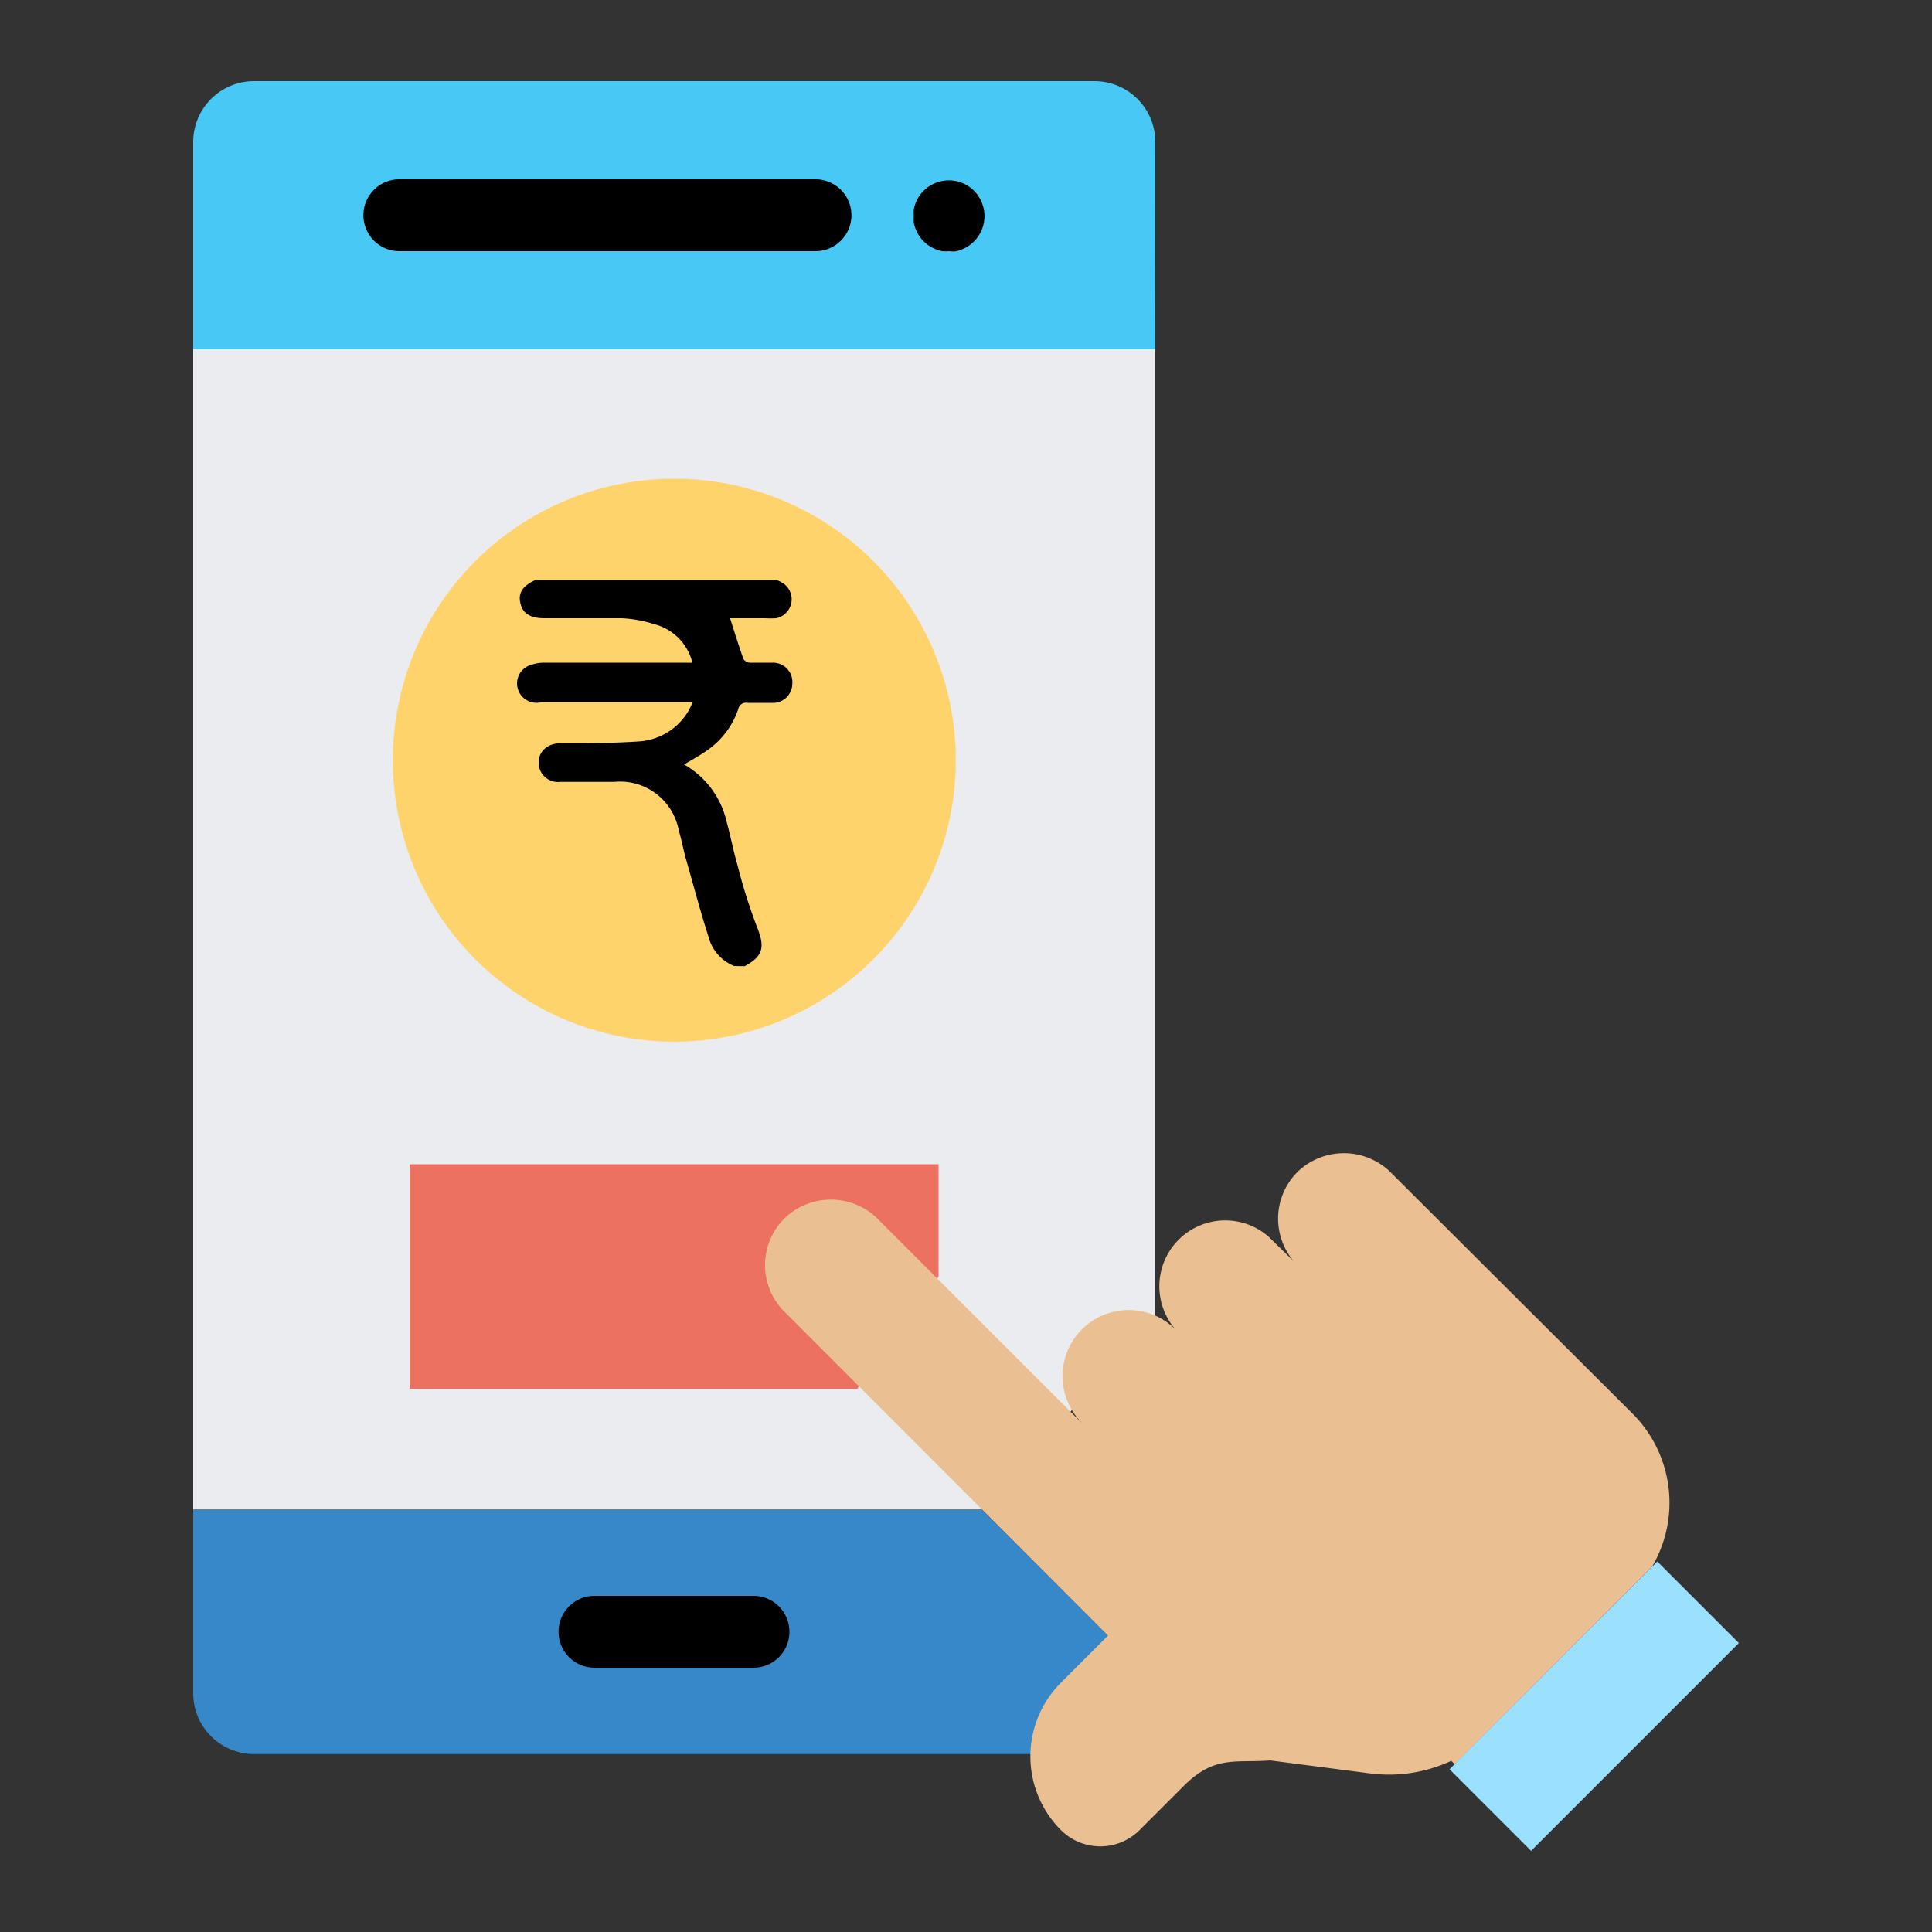 <svg id="Layer_1" data-name="Layer 1" xmlns="http://www.w3.org/2000/svg" viewBox="0 0 100 100"><rect x="0" y="0" width="100" height="100" fill="#333333" stroke="none"/><defs><style>.cls-1{fill:#3688c8;}.cls-2{fill:#eaecf0;}.cls-3{fill:#ed7161;}.cls-4{fill:#eac092;}.cls-5{fill:#9be0ff;}.cls-6{fill:#48c8f5;}.cls-7{fill:#ffd36c;}</style></defs><title>icon</title><path class="cls-1" d="M57.35,84.66l-6.53-6.52H10v9.5a3.15,3.15,0,0,0,3.15,3.15H53.34"/><polyline class="cls-2" points="59.79 68.23 59.79 18.08 10 18.08 10 78.13 50.82 78.13"/><polyline class="cls-3" points="48.58 66.08 48.58 60.26 21.21 60.26 21.21 71.89 44.37 71.89"/><path class="cls-4" d="M85.51,81.09a6.52,6.52,0,0,0-1-7.91L71.9,60.6a3.46,3.46,0,0,0-4.68,0,3.41,3.41,0,0,0-.24,4.7L65.65,64a3.41,3.41,0,0,0-4.81,4.81l0,0A3.41,3.41,0,0,0,56,73.65l0,0-.07-.06L45.34,63a3.46,3.46,0,0,0-4.67,0,3.41,3.41,0,0,0-.16,4.8h0L57.35,84.66l-2.44,2.44a5.39,5.39,0,0,0,0,7.62,2.88,2.88,0,0,0,4.08,0l2.28-2.28c1.6-1.6,2.66-1.18,4.48-1.32l5.15.67a7.65,7.65,0,0,0,4.22-.65l.18.18L85.51,81.09Z"/><rect class="cls-5" x="74.91" y="85.33" width="15.21" height="5.97" transform="translate(-38.28 84.21) rotate(-45)"/><path class="cls-6" d="M59.79,18.08H10V7.34A3.15,3.15,0,0,1,13.15,4.2h43.5a3.15,3.15,0,0,1,3.15,3.15Z"/><path d="M39,86.32H30.77a1.86,1.86,0,1,1,0-3.72H39a1.86,1.86,0,0,1,0,3.72Z"/><path d="M49.12,13a1.83,1.83,0,0,1-.36,0,1.88,1.88,0,0,1-.35-.11,1.84,1.84,0,0,1-.32-.17,1.81,1.81,0,0,1-.51-.51,1.84,1.84,0,0,1-.17-.32,1.88,1.88,0,0,1-.11-.35,1.84,1.84,0,0,1,0-.36,1.87,1.87,0,0,1,0-.36,2,2,0,0,1,.11-.35,1.88,1.88,0,0,1,.17-.32,1.77,1.77,0,0,1,.23-.28,1.86,1.86,0,0,1,2-.4,1.83,1.83,0,0,1,.32.17,1.9,1.9,0,0,1,.28.23,1.77,1.77,0,0,1,.23.28,1.88,1.88,0,0,1,.17.32,1.82,1.82,0,0,1,.11.35,1.85,1.85,0,0,1-.51,1.68,1.77,1.77,0,0,1-.28.23,1.83,1.83,0,0,1-.32.17,1.88,1.88,0,0,1-.35.11A1.83,1.83,0,0,1,49.12,13Z"/><path d="M42.21,13H20.67a1.86,1.86,0,1,1,0-3.72H42.21a1.86,1.86,0,1,1,0,3.72Z"/><path class="cls-7" d="M49.47,39.07A14.57,14.57,0,1,1,35.17,24.78,14.57,14.57,0,0,1,49.47,39.07Z"/><path d="M38,50a2.23,2.23,0,0,1-1.33-1.52c-.43-1.33-.78-2.68-1.16-4-.14-.5-.23-1-.38-1.51a3.09,3.09,0,0,0-3.34-2.5H29a1,1,0,0,1-1.12-1c0-.58.46-1,1.14-1,1.32,0,2.65,0,4-.09a3.22,3.22,0,0,0,2.59-1.54c.08-.13.14-.28.25-.49H28a1,1,0,0,1-.47-1.95,2,2,0,0,1,.65-.1h7.66a2.74,2.74,0,0,0-2-2A6.53,6.53,0,0,0,32.19,32c-1.32,0-2.65,0-4,0-.76,0-1.14-.25-1.26-.8s.16-.89.78-1.18h12.5a3.39,3.39,0,0,1,.31.16A1,1,0,0,1,40.17,32a5.37,5.37,0,0,1-.58,0H37.79c.23.73.45,1.43.69,2.11a.43.43,0,0,0,.33.19c.4,0,.8,0,1.2,0a1,1,0,0,1,1,1.08,1,1,0,0,1-1.07,1c-.42,0-.83,0-1.25,0a.41.41,0,0,0-.48.33,4.26,4.26,0,0,1-1.54,2.08c-.4.29-.83.52-1.26.78a4.59,4.59,0,0,1,2.21,3c.2.73.34,1.48.55,2.2a28.62,28.62,0,0,0,1,3.18c.43,1.05.35,1.54-.63,2.06Z"/></svg>